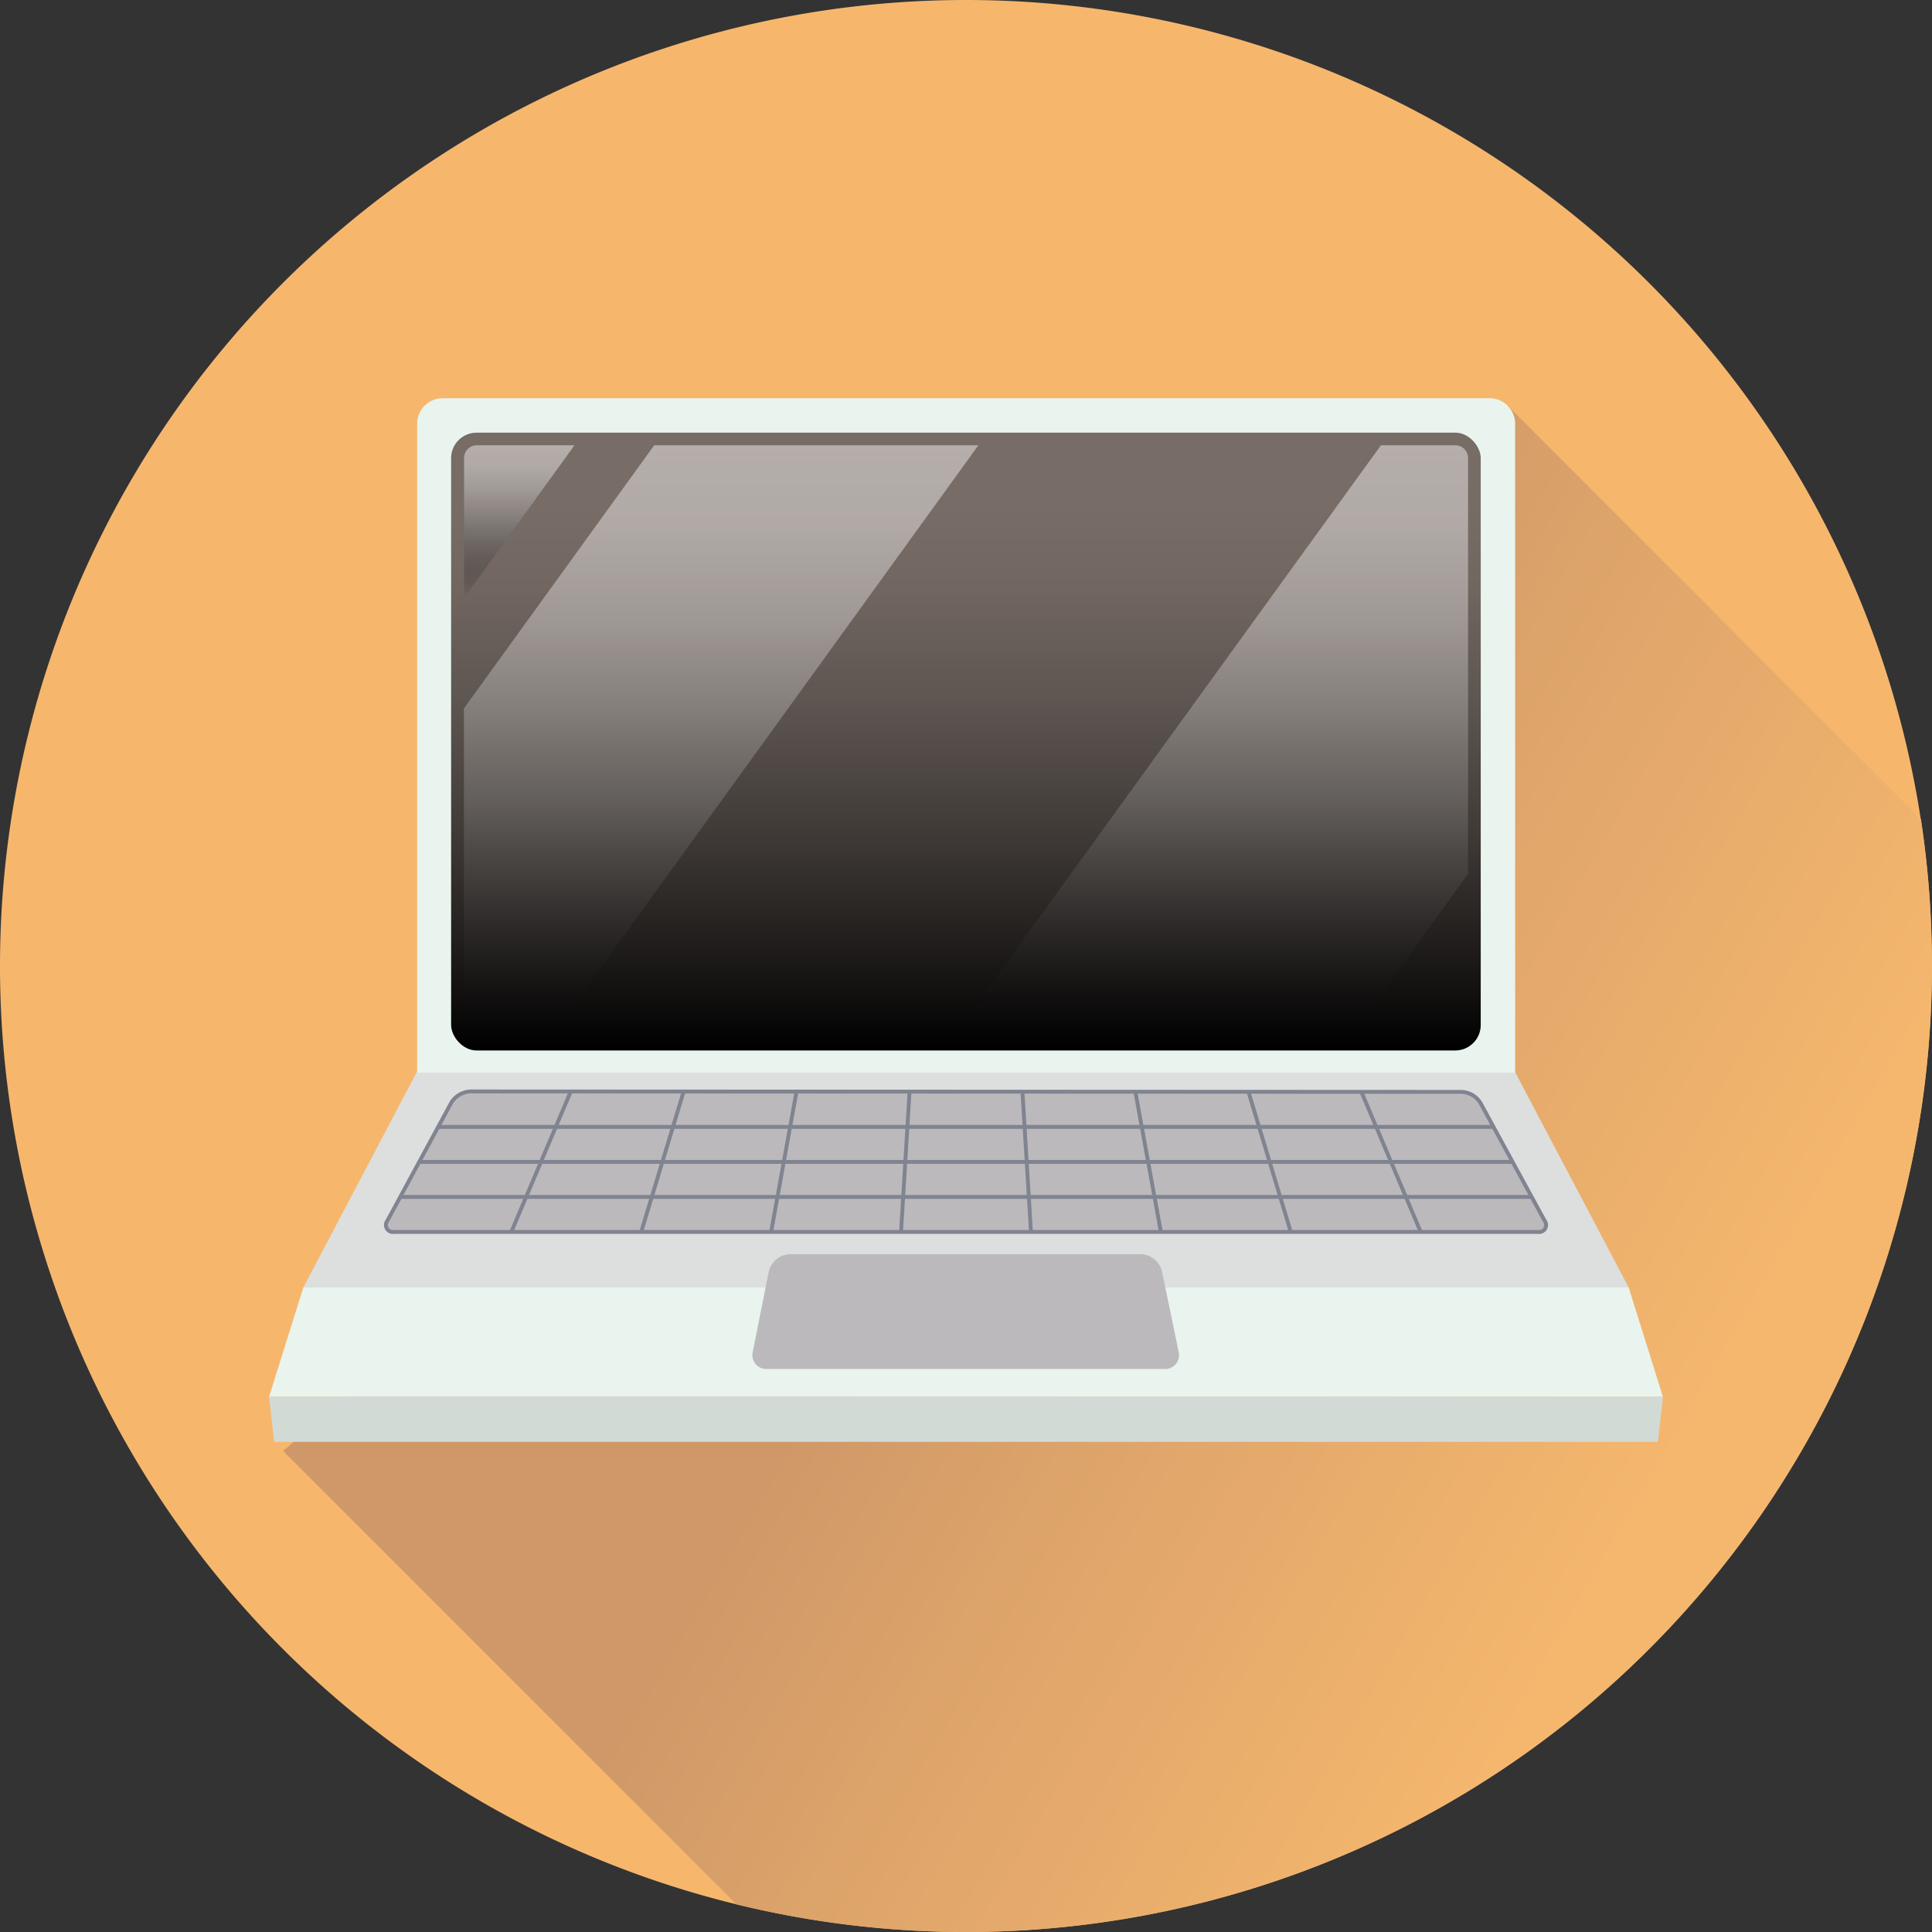 <svg xmlns="http://www.w3.org/2000/svg" xmlns:xlink="http://www.w3.org/1999/xlink" width="129.68" height="129.68" viewBox="0 0 129.68 129.68"><rect x="0" y="0" width="129.68" height="129.68" fill="#333333" stroke="none"/><defs><style>.a{fill:#f6b76d;}.b{fill:url(#a);}.c{fill:#dcdfdd;}.d{fill:#e9f4ee;}.e{fill:url(#b);}.f,.l{fill:none;}.g{fill:#d2dad6;}.h{fill:#bcb9bd;}.i{fill:url(#c);}.j{fill:url(#d);}.k{fill:url(#e);}.l{stroke:#808490;stroke-miterlimit:10;stroke-width:0.26px;}</style><linearGradient id="a" x1="41.2" y1="57.83" x2="118.13" y2="102.24" gradientUnits="userSpaceOnUse"><stop offset="0.33" stop-color="#cf9868"/><stop offset="0.52" stop-color="#dca36a"/><stop offset="0.92" stop-color="#f5b76e"/></linearGradient><linearGradient id="b" x1="64.84" y1="70.5" x2="64.84" y2="29.04" gradientUnits="userSpaceOnUse"><stop offset="0"/><stop offset="0.12" stop-color="#171514"/><stop offset="0.35" stop-color="#403a37"/><stop offset="0.57" stop-color="#5e5651"/><stop offset="0.75" stop-color="#716660"/><stop offset="0.88" stop-color="#776c66"/></linearGradient><linearGradient id="c" x1="48.4" y1="69.65" x2="48.4" y2="29.89" gradientUnits="userSpaceOnUse"><stop offset="0" stop-opacity="0"/><stop offset="0.1" stop-color="#21201f" stop-opacity="0.18"/><stop offset="0.25" stop-color="#4e4b49" stop-opacity="0.43"/><stop offset="0.4" stop-color="#736f6c" stop-opacity="0.64"/><stop offset="0.56" stop-color="#908a87" stop-opacity="0.8"/><stop offset="0.71" stop-color="#a59e9b" stop-opacity="0.91"/><stop offset="0.86" stop-color="#b1aaa6" stop-opacity="0.98"/><stop offset="1" stop-color="#b5aeaa"/></linearGradient><linearGradient id="d" x1="81.23" y1="69.65" x2="81.23" y2="29.89" xlink:href="#c"/><linearGradient id="e" x1="34.84" y1="40.14" x2="34.84" y2="29.89" xlink:href="#c"/></defs><path class="a" d="M129.68,64.84A64.84,64.84,0,1,1,64.84,0,64.84,64.84,0,0,1,129.68,64.84Z"/><path class="b" d="M128.94,55,101.2,27.23,19,97.39l30.43,30.43a64.82,64.82,0,0,0,80.24-63A65.62,65.62,0,0,0,128.94,55Z"/><polygon class="c" points="109.32 86.42 20.36 86.42 27.98 71.95 101.69 71.95 109.32 86.42"/><polygon class="d" points="111.62 93.76 18.06 93.76 20.36 86.42 109.32 86.42 111.62 93.76"/><path class="d" d="M100,26.73H29.69A1.72,1.72,0,0,0,28,28.44V72H101.7V28.44A1.72,1.72,0,0,0,100,26.73Z"/><rect class="e" x="30.28" y="29.04" width="69.11" height="41.47" rx="1.71"/><rect class="f" x="31.14" y="29.89" width="67.4" height="39.76" rx="0.85"/><polygon class="g" points="18.06 93.76 18.4 96.78 111.28 96.78 111.62 93.76 18.06 93.76"/><path class="h" d="M79.11,90.72a.94.94,0,0,1-1,1.17H51.53a.94.94,0,0,1-1-1.17l1.07-5.36a1.52,1.52,0,0,1,1.42-1.18H76.61A1.52,1.52,0,0,1,78,85.36Z"/><path class="i" d="M43.91,29.89,31.14,47.55V68.8a.85.85,0,0,0,.85.85h4.93L65.67,29.89Z"/><path class="j" d="M98.54,30.74a.85.85,0,0,0-.85-.85h-5L63.92,69.65H90.6l7.94-11Z"/><path class="k" d="M32,29.89a.85.85,0,0,0-.85.85v9.4l7.41-10.25Z"/><path class="h" d="M98.11,73.29a1.57,1.57,0,0,1,1.26.74l4.31,7.91a.47.47,0,0,1-.45.75H26.45a.47.47,0,0,1-.45-.75L30.3,74a1.6,1.6,0,0,1,1.26-.74Z"/><line class="l" x1="91.38" y1="73.29" x2="95.36" y2="82.69"/><line class="l" x1="83.8" y1="73.29" x2="86.64" y2="82.69"/><line class="l" x1="76.21" y1="73.29" x2="77.92" y2="82.69"/><line class="l" x1="68.63" y1="73.29" x2="69.2" y2="82.69"/><line class="l" x1="61.05" y1="73.29" x2="60.48" y2="82.69"/><line class="l" x1="53.46" y1="73.29" x2="51.76" y2="82.69"/><line class="l" x1="45.88" y1="73.29" x2="43.04" y2="82.69"/><line class="l" x1="38.3" y1="73.29" x2="34.32" y2="82.69"/><path class="l" d="M98.11,73.29a1.57,1.57,0,0,1,1.26.74l4.31,7.91a.47.47,0,0,1-.45.75H26.45a.47.47,0,0,1-.45-.75L30.3,74a1.6,1.6,0,0,1,1.26-.74Z"/><line class="l" x1="26.87" y1="80.34" x2="102.81" y2="80.34"/><line class="l" x1="28.15" y1="77.99" x2="101.53" y2="77.99"/><line class="l" x1="29.43" y1="75.64" x2="100.25" y2="75.64"/></svg>